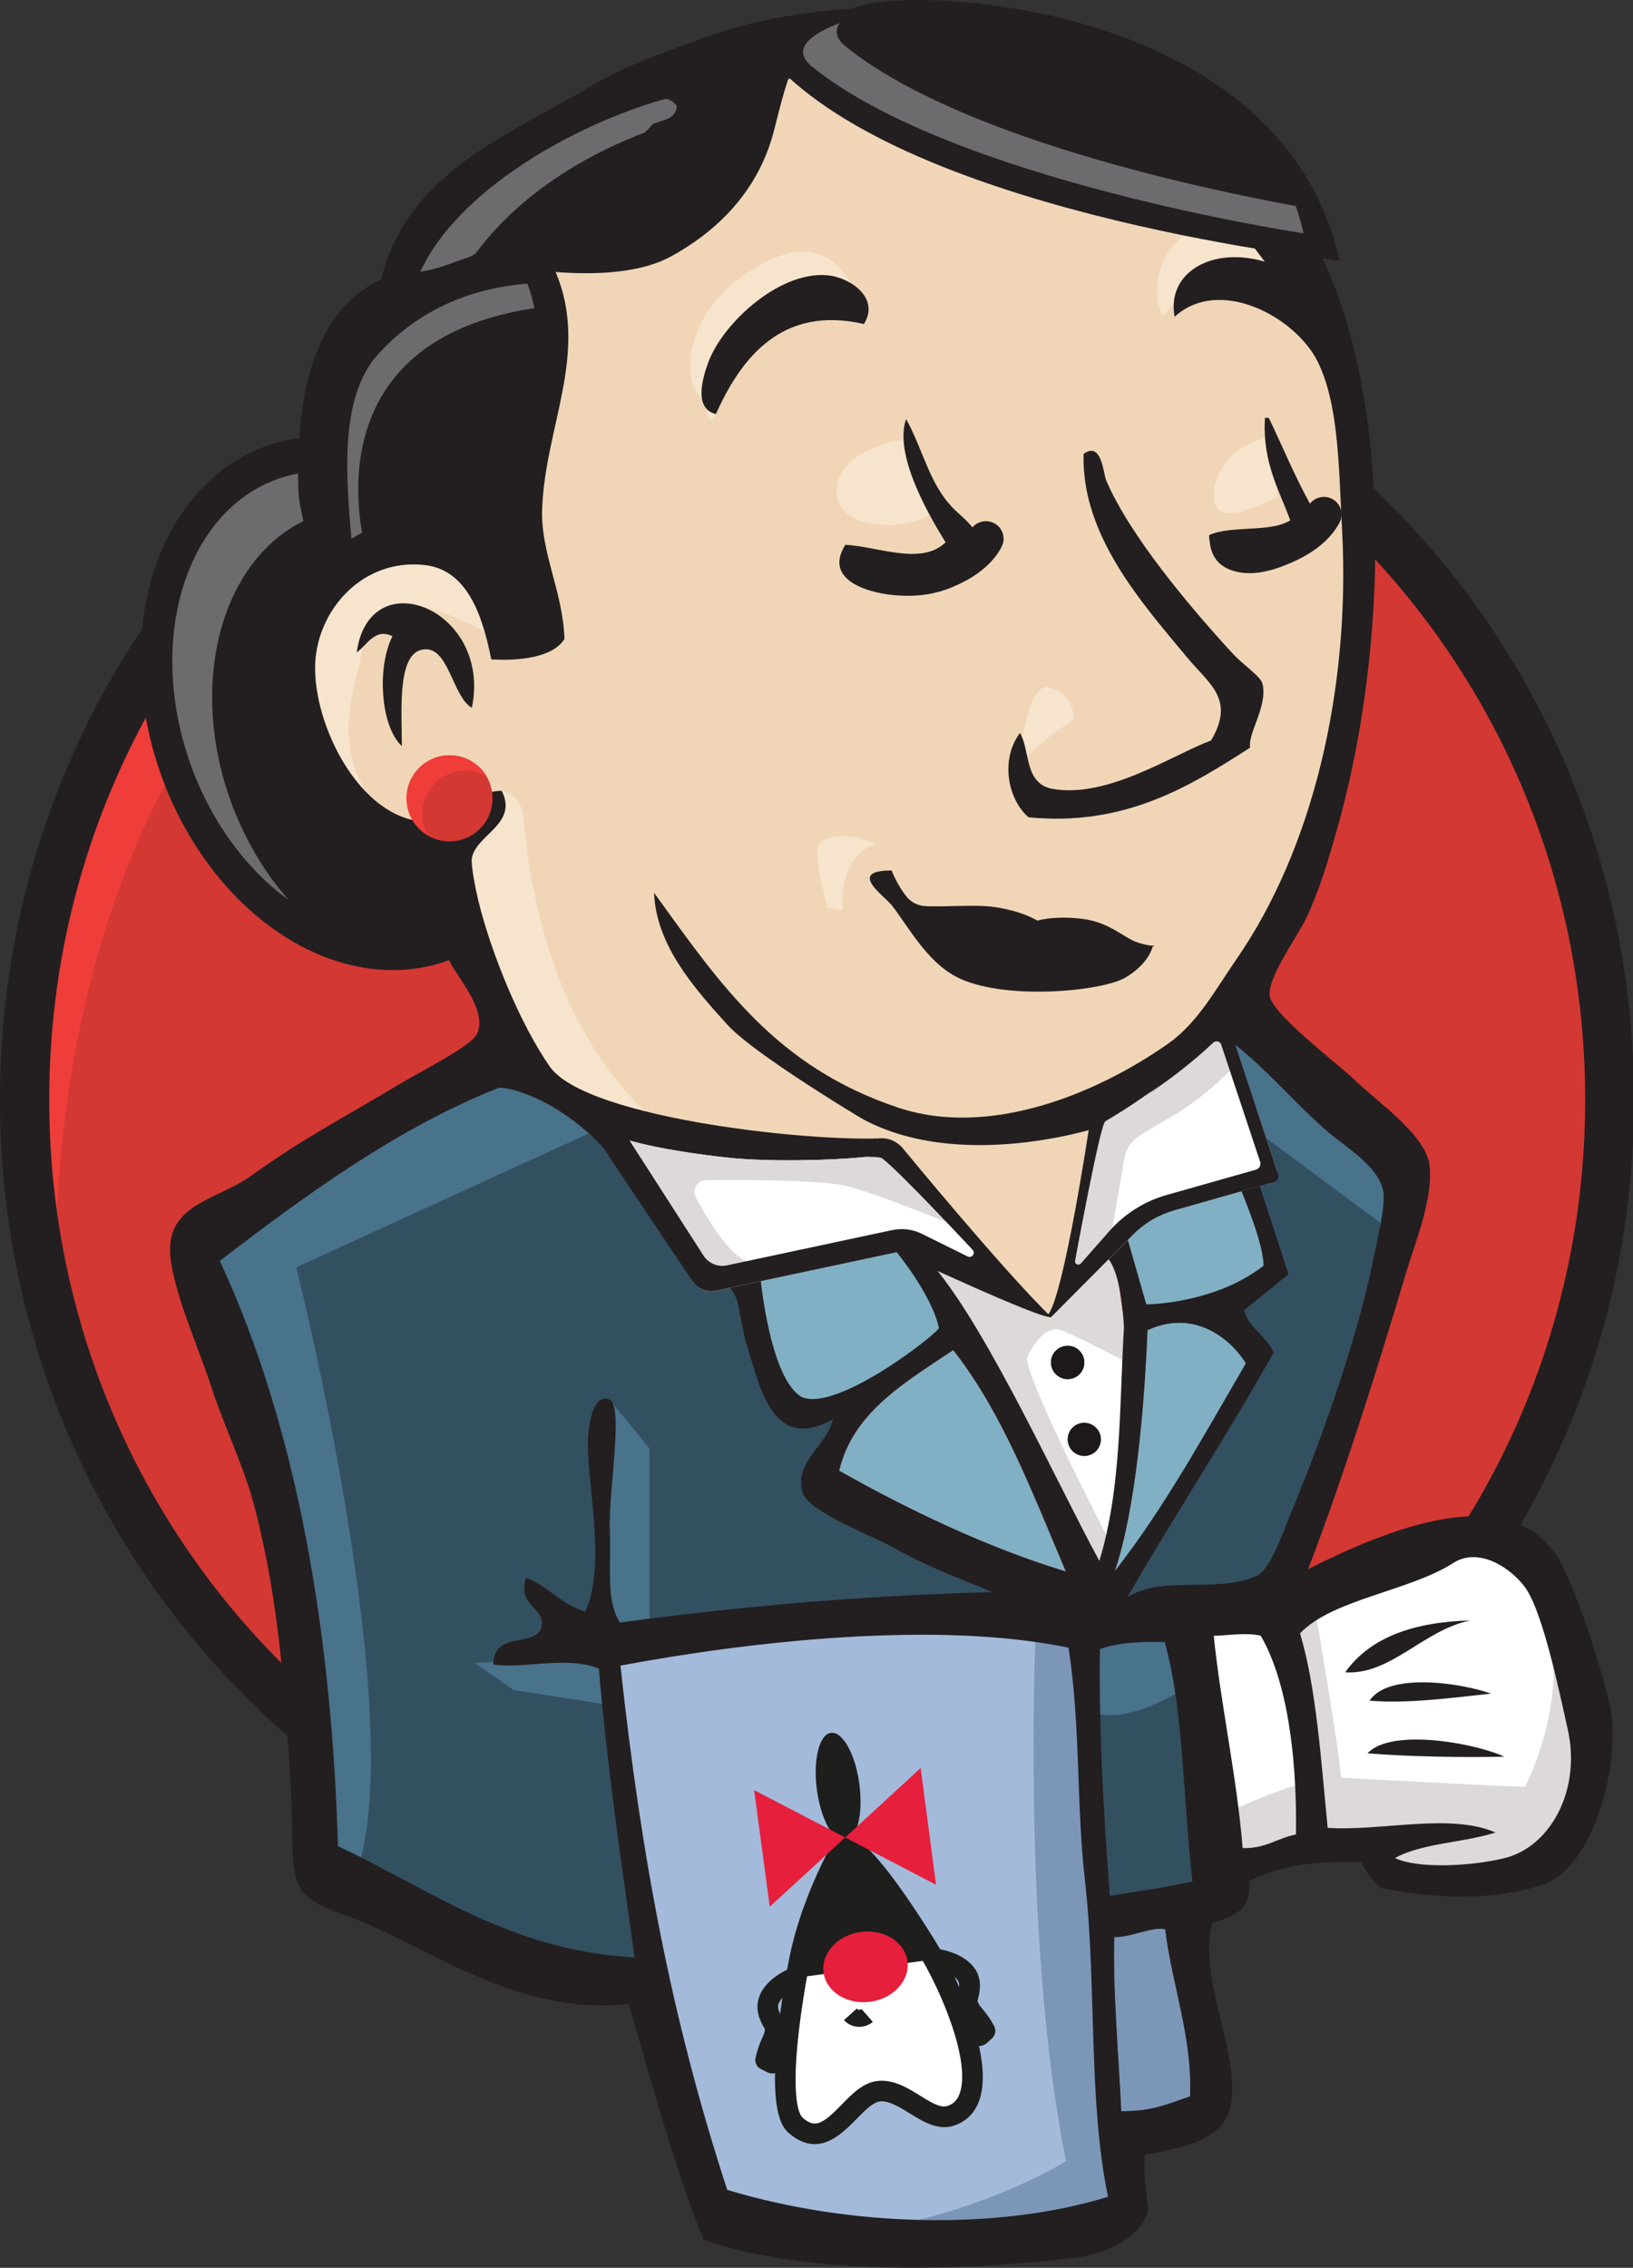 <?xml version="1.0" encoding="utf-8"?>
<!-- Generator: Adobe Illustrator 24.1.0, SVG Export Plug-In . SVG Version: 6.00 Build 0)  -->
<svg version="1.1" id="Calque_1" xmlns="http://www.w3.org/2000/svg" xmlns:xlink="http://www.w3.org/1999/xlink" x="0px" y="0px"
	 viewBox="0 0 922 1280" style="enable-background:new 0 0 922 1280;" xml:space="preserve">
<rect x="0" y="0" width="922" height="1280" fill="#333333" stroke="none"/>
<style type="text/css">
	.st0{fill-rule:evenodd;clip-rule:evenodd;fill:#D33833;}
	.st1{fill:#EF3D3A;}
	.st2{fill:#231F20;}
	.st3{fill-rule:evenodd;clip-rule:evenodd;fill:#231F20;}
	.st4{fill-rule:evenodd;clip-rule:evenodd;fill:#6D6B6D;}
	.st5{fill-rule:evenodd;clip-rule:evenodd;fill:#F0D6B7;}
	.st6{fill-rule:evenodd;clip-rule:evenodd;fill:#335061;}
	.st7{fill-rule:evenodd;clip-rule:evenodd;fill:#F7E4CD;}
	.st8{fill:#F7E4CD;}
	.st9{display:none;fill-rule:evenodd;clip-rule:evenodd;fill:#F7E4CD;}
	.st10{fill-rule:evenodd;clip-rule:evenodd;fill:#49728B;}
	.st11{fill-rule:evenodd;clip-rule:evenodd;fill:#A3BADB;}
	.st12{fill-rule:evenodd;clip-rule:evenodd;fill:#7B96B7;}
	.st13{fill-rule:evenodd;clip-rule:evenodd;fill:#FFFFFF;}
	.st14{fill-rule:evenodd;clip-rule:evenodd;fill:#DCD9D8;}
	.st15{fill:#FFFFFF;}
	.st16{fill-rule:evenodd;clip-rule:evenodd;fill:#81B0C4;}
	.st17{fill-rule:evenodd;clip-rule:evenodd;fill:#1D1919;}
	.st18{fill-rule:evenodd;clip-rule:evenodd;fill:#EF3D3A;}
	.st19{fill:#1E1E1C;}
	.st20{clip-path:url(#SVGID_2_);}
	.st21{fill:#E61F3D;}
</style>
<g id="g3393_1_">
	<path id="path22_1_" class="st0" d="M908.8,619c0,252.8-200.3,457.7-447.5,457.7c-247.1,0-447.4-204.9-447.4-457.7
		c0-252.8,200.3-457.7,447.4-457.7C708.5,161.3,908.8,366.2,908.8,619"/>
	<path id="path24_1_" class="st1" d="M32.1,732.3c0,0-32.4-477.3,407.4-490.9l-30.7-51.1l-238.6,80.1L102,348.8L42.4,463L8.3,596
		l10.2,88.6"/>
	<path id="path26_1_" class="st2" d="M154.9,306.8C76.4,387.1,27.8,498,27.8,620.7l0,0c0,122.7,48.6,233.6,127.1,313.9l0,0
		c78.5,80.3,186.8,129.9,306.5,129.9l0,0c119.7,0,227.9-49.6,306.5-129.9l0,0c78.5-80.3,127.1-191.2,127.1-313.9l0,0
		c0-122.7-48.6-233.6-127.1-313.9l0,0C689.3,226.5,581,176.9,461.3,176.9l0,0C341.7,176.9,233.4,226.5,154.9,306.8L154.9,306.8z
		 M135,954C51.6,868.7,0,750.8,0,620.7l0,0c0-130.1,51.6-248,135-333.3l0,0c83.4-85.3,198.9-138.2,326.3-138.2l0,0
		c127.5,0,242.9,52.9,326.3,138.2l0,0c83.4,85.3,135,203.3,135,333.3l0,0c0,130.1-51.6,248-135,333.3l0,0
		c-83.4,85.3-198.9,138.2-326.3,138.2l0,0C333.9,1092.3,218.4,1039.4,135,954L135,954"/>
	
		<ellipse transform="matrix(0.945 -0.327 0.327 0.945 -118.685 87.611)" class="st3" cx="201.4" cy="397.1" rx="117.7" ry="154"/>
	<path class="st4" d="M129.5,450.1c-24.2-70.1-1.7-141.6,50.5-159.6c27-9.3,56.6-2.5,82.2,16c-29.5-33.1-69.3-48.6-104.7-36.4
		c-52.1,18-74.7,89.5-50.5,159.6c11.7,33.8,32.2,61.1,56,78.3C149.1,492.3,137.4,472.6,129.5,450.1z"/>
	<path id="path28_1_" class="st5" d="M647.2,614.1l-65.7,17.7l-88.6,13.7l-63.1-1.7l-58-1.7l-44.3-13.6l-39.2-42.6l-30.7-86.9
		l-6.8-18.8l-40.9-13.6l-23.9-39.2l-17-56.3l18.8-49.4l44.3-15.3l35.8,17l17,37.5l20.5-3.4l6.8-8.5l-6.8-39.2l-1.7-49.4l10.2-68.2
		l-0.4-38.9l31.1-49.7l54.5-39.2l95.5-40.9l105.7,15.3l92,66.5l42.6,68.2l27.3,49.4l6.8,122.7l-20.5,105.7l-37.5,93.8l-35.8,49.4
		L647.2,614.1z"/>
	<path id="path30_1_" class="st6" d="M591.7,916.4L348,926.6v40.9l20.5,143.2l-10.2,11.9l-170.5-58l-11.9-20.5l-17-192.6
		l-39.2-115.9l-8.5-27.3l136.4-93.8l42.6-17l46,40.4l23.9,34.6l37.5,11.9l17,5.1l20.5,88.6l15.3,18.8l39.2-13.6l-27.3,52.8
		l148.3,69.9L591.7,916.4"/>
	<path id="path32_1_" class="st3" d="M187.8,321.5l44.3-15.3l35.8,17l17,37.5l20.5-3.4l5.1-20.5l-10.2-39.2l10.2-93.8l-8.5-51.1
		l30.7-35.8l66.5-52.8l-18.8-25.6l-93.8,46l-39.2,30.7L225.3,163l-34.1,46l-10.2,54.5L187.8,321.5"/>
	<path id="path34_1_" class="st4" d="M257.6,161.3c0,0,25.6-63.1,127.8-93.8s5.1-22.2,5.1-22.2L279.8,88l-42.6,42.6l-18.7,34.1
		L257.6,161.3"/>
	<path id="path36_1_" class="st4" d="M206.5,309.6c0,0-35.8-119.3,100.6-136.4l-5.1-20.5l-93.7,22.2l-27.3,88.6l6.8,58L206.5,309.6"
		/>
	<path id="path38_1_" class="st7" d="M261.1,468.1l22.3-21.6c0,0,10.1,1.2,11.8,13.1c1.7,11.9,6.8,119.3,80.1,177.3
		c6.7,5.3-54.5-8.5-54.5-8.5l-54.5-85.2L261.1,468.1z"/>
	<path id="path40_1_" class="st7" d="M574.7,435.7c0,0,4-51.7,17.9-47.7c13.9,4,13.9,17.9,13.9,17.9S572.7,427.8,574.7,435.7"/>
	<path id="path42_1_" class="st8" d="M716.2,246.5c0,0-28.1,5.9-30.7,30.7c-2.6,24.8,30.7,5.1,35.8,3.4"/>
	<path id="path44_1_" class="st8" d="M509.9,248.2c0,0-37.5,5.1-37.5,29c0,23.9,42.6,22.2,54.5,11.9"/>
	<path id="path46_1_" class="st7" d="M278.1,359c0,0-64.8-39.2-71.6-1.7c-6.8,37.5-22.2,64.8,10.2,104l-22.2-6.8l-20.5-52.8
		l-6.8-51.1l39.2-40.9l44.3,3.4l25.6,20.5L278.1,359"/>
	<path id="path48_1_" class="st9" d="M308.8,251.6c0,0,29-150,175.6-179c120.7-23.9,184.1,5.1,208,32.4c0,0-107.4-127.8-209.7-88.6
		C380.4,55.6,305.4,127.2,307.1,173.2C310,251.6,308.8,251.6,308.8,251.6"/>
	<path id="path50_1_" class="st7" d="M704.2,122.1c0,0-49.4-1.7-51.1,42.6c0,0,0,6.8,3.4,13.6c0,0,39.2-44.3,63.1-20.5"/>
	<path id="path52_1_" class="st7" d="M487.8,182.9c0,0-8.5-68-66.5-28.5c-37.5,25.6-34.1,61.4-27.3,68.2c6.8,6.8,5,20.6,10.2,11.1
		c5.2-9.4,3.5-40.1,22.2-48.6C445.1,176.6,475.9,167.1,487.8,182.9"/>
	<path id="path54_1_" class="st10" d="M167.3,715.3c0,0,66.5,264.2,32.4,346l-23.9-8.5l-1.7-100.6l-44.3-190.9l-18.8-52.8l167-112.5
		l58,42.1"/>
	<path id="path56_1_" class="st10" d="M344,789.8l22.7,27.7v102.3h-27.3c0,0-3.4-71.6-3.4-80.1c0-8.5,3.4-39.2,3.4-39.2"/>
	<path id="path58_1_" class="st10" d="M344.6,935.2l-76.7,3.4l22.2,15.3l54.5,8.5"/>
	<path id="path60_1_" class="st6" d="M607.1,918.1l63.1-1.7l15.3,156.8l-64.8,8.5L607.1,918.1"/>
	<path id="path62_1_" class="st6" d="M624.1,918.1l95.5-5.1c0,0,39.2-98.9,39.2-104s34.1-143.2,34.1-143.2l-76.7-80.1l-15.3-13.6
		L659.9,613v158.5L624.1,918.1"/>
	<path id="path64_1_" class="st10" d="M666.7,906.2l-59.7,11.9l8.5,47.7c22.2,10.2,59.7-17,59.7-17"/>
	<path id="path66_1_" class="st10" d="M668.5,607.9l119.3,88.6l3.4-40.9l-90.3-83.5L668.5,607.9"/>
	<path id="path68_1_" class="st11" d="M403.7,1253.9l-35.3-143.2l-17.6-105.7l-2.9-78.4l159.7-8.5l99.4,0l-9,179l15.3,138.1
		l-1.7,25.6L482.1,1271L403.7,1253.9"/>
	<path id="path70_1_" class="st12" d="M584.9,916.4c0,0-8.5,177.3,17,303.4c0,0-51.1,32.4-126.1,40.9l143.2-5.1l17-10.2l-20.5-279.5
		l-5.1-59.7"/>
	<path id="path72_1_" class="st13" d="M688.4,1059.6l66.5-18.8L881,1034l18.8-58l-34.1-100.6l-39.2-5.1l-54.5,17L719.6,913
		l-27.8-5.1l-21.7,8.5"/>
	<path id="path74_1_" class="st14" d="M687.2,1025.5c0,0,44.3-20.5,51.1-18.7L719.6,913l22.2-8.5c0,0,15.3,88.6,15.3,98.9
		c0,0,95.5,5.1,104,5.1c0,0,20.5-39.2,15.3-80.1l18.8,54.5l1.7,30.7l-27.3,40.9l-30.7,6.8l-51.1-1.7l-17-22.2l-59.7,8.5l-18.8,6.8"
		/>
	<path id="path76_1_" class="st15" d="M620.2,904.5L582.7,809l-39.2-56.3c0,0,8.5-23.9,20.5-23.9c11.9,0,39.2,0,39.2,0l37.5,13.6
		l-3.4,63.1L620.2,904.5"/>
	<path id="path78_1_" class="st14" d="M627.5,872.1c0,0-47.7-92-47.7-105.7c0,0,8.5-20.5,20.5-15.3c11.9,5.1,37.5,18.7,37.5,18.7
		l-8.4-62.6l-49.5,18.3l-51.7-9.6l78.9,171.5l13.6,1.7"/>
	<path id="path100_1_" class="st3" d="M487.8,182.9c-46.5-10.8-69.5,19.4-83.6,50.8c-12.6-3-7.6-20.1-4.4-28.9
		c8.3-22.9,41.8-53.3,69.2-49.2C480.8,157.5,496.7,168.3,487.8,182.9"/>
	<path id="path106_1_" class="st3" d="M705.8,422c-33.3,21.4-70.5,44.7-125.1,39.3c-11.7-10.1-16.1-32.7-4.8-47.6
		c5.9,10.1,2.2,28.8,18.6,31.6c31,5.3,67.1-19,89.3-27.4c13.8-23.3-1.2-31.9-13.6-46.9c-25.5-30.7-59.7-68.8-58.4-114.8
		c10.3-7.5,11.2,11.4,12.7,14.8c13.3,31.2,46.8,71,71.3,97.7c6,6.6,15.9,12.9,17,17.2C715.9,398.5,704.5,413.6,705.8,422"/>
	<path class="st2" d="M561.3,295.3c-4.2-2.2-9.3-1.1-12.3,2.4c-3.1-4.1-7.2-7.2-10-10c-14.2-13.8-17.4-33-27.4-51.2
		c-6.9,19.6,11.8,52.8,22.3,69.6c-13.7,13.3-38.3,2.3-56.6,1.4c-13,20.5,14.5,27.7,29.8,28.6c11,0.7,20.7-0.6,30.8-4.8
		c9.7-4.1,19.2-10,25.3-18.8c0.8-1.2,1.6-2.4,2.2-3.7C568.1,303.9,566.2,297.8,561.3,295.3z"/>
	<path id="path108_1_" class="st3" d="M266.4,399.5c-10.4-6-12.9-32.2-25.2-33c-17.5-1.1-14.3,34.1-14.3,54.6
		c-12.1-11-14.2-44.7-5.3-62c-10.1-5-14.6,5.5-20.2,9.1C208.6,316,278,344,266.4,399.5"/>
	<path class="st3" d="M651.8,533.8c0,0-3.9,0.2-10.5-2.2c-6.6-2.4-14.9-10.9-29.6-12.9c-9.9-1.3-19.1-0.9-26,0.9
		c-6-3.5-14.7-6.3-24.6-7.7c-11.2-1.5-28.6,0.2-39.1-0.5c-4.1-0.3-7.8-2.3-10.3-5.5c-3.3-4.2-6.1-9.1-8.3-14.6
		c-25.6,0-4,14.3,0.3,19.9c9,11.6,19.5,31.3,36,40c25.9,13.8,82.7,8.5,96,0.4c13.3-8.1,15-17.1,15-17.1h0L651.8,533.8z"/>
	<path class="st2" d="M752.1,281.6c-4.4-2.3-9.6-1-12.5,2.7c-8.5-15.4-15.5-32.3-23.2-48.4c-0.7,0-1.5-0.1-2.2-0.1
		c-1.5,25.1,7.8,40.2,14.3,57.9c-11.2,7-32.9,2.7-45.6,8.2c-0.6,0.3,0.4,5.8,0.5,6.5c0.4,2,1.1,3.9,2.1,5.7c1.8,3.2,4.7,5.6,8.1,7.1
		c11.3,4.9,24.5,1.2,35.2-3.5c10.3-4.4,20.5-11.1,26.4-20.8c0.4-0.6,0.7-1.2,1.1-1.9C758.9,290.2,757,284.1,752.1,281.6z"/>
	<path id="path116_1_" class="st16" d="M703.4,769.5c-23.6,40.4-46.1,81.8-74.1,117.4c11.7-34.5,16.7-92.1,18.5-136.1
		C672.4,739.3,693.4,753.4,703.4,769.5"/>
	<path id="path118_1_" class="st3" d="M830.2,914.6c-26.4,5.3-44.9,30.9-70.7,29.3C773.7,923.9,798.5,915.5,830.2,914.6"/>
	<path id="path120_1_" class="st3" d="M841.9,955.9c-21.5,2.3-46.8,5.8-68.6,4C783.6,944,823.4,949.5,841.9,955.9"/>
	<path id="path122_1_" class="st3" d="M849.3,991.5c-24.2,0.5-54.2,0-77.2-1.9C785.7,975,833.6,984.1,849.3,991.5"/>
	<path id="path124_1_" class="st12" d="M658,1088.9c3.5,30.4,15.5,61.1,14,94.3c-13.4,4.5-21,8.4-38.9,8.4
		c-1.3-28.2-5-71.4-3.9-98.4C637.9,1093.8,650.9,1087,658,1088.9"/>
	<path id="path128_1_" class="st16" d="M473.8,830.1c7.6-32.9,37.4-50,64.4-68.1c27.9,35.4,44.9,81,63.6,125
		C557.6,873.6,512.5,852,473.8,830.1"/>
	<path id="path130_1_" class="st3" d="M629.1,1093.3c-1.1,26.9,2.6,70.1,3.9,98.4c17.9,0,25.6-3.9,38.9-8.4
		c1.5-33.2-10.5-64-14-94.3C650.9,1087,637.9,1093.8,629.1,1093.3z M350.3,940.1c11.8,108.5,28.9,199.8,60.3,295.9
		c69.6,21.1,153.5,23,215,3.9c-11.3-54.2-6.4-120.3-13-178.2c-5-43.5-2.4-87.3-9.3-131.7C528.9,914.5,423.5,926.4,350.3,940.1z
		 M621,930.7c-0.6,46.6,2.1,92.6,5.6,139.3c17.9-2.7,30-4.5,46.7-8.1c-5.4-44.9-4.7-95.5-15.7-135.2
		C644.9,926.8,633.7,926.5,621,930.7z M711.8,923.2c-8.5-1.9-18.4-0.1-26.5,0.1c3.8,38,13.1,79.9,16.3,119.8
		c12.8,0.4,19.6-5.6,30.1-7.7C732.3,1000.5,728.7,952.2,711.8,923.2L711.8,923.2z M849.3,1048.8c26.6-6.5,43.4-39.1,35.9-72.5
		c-5-22.5-13.9-64.9-23.4-79.3c-7-10.6-26.1-24.6-41.3-14.8c-24.8,15.9-68.4,20.5-86.5,39.7c9.1,30.2,11.9,71.6,15.6,109.8
		c31,1.9,69.1-8.5,94.8,2.6c-18,5.8-41.3,5.9-56.8,14.4C800.2,1054.8,829.9,1053.5,849.3,1048.8L849.3,1048.8z M601.8,887
		c-18.7-44-35.7-89.5-63.6-125c-27,18.1-56.8,35.2-64.4,68.1C512.5,852,557.6,873.6,601.8,887z M647.9,750.8
		c-1.8,44-6.8,101.7-18.5,136.1c28-35.6,50.5-77,74.1-117.4C693.4,753.4,672.4,739.3,647.9,750.8z M595.6,732.2
		c0,0-41.2-12.1-55-17.9c-3.2,3.5-9.2-1.9-12.5,1.5c30.4,36.7,69.1,122.1,92.6,165.2c12.6-41.4,11.2-86.7,13.9-131.9
		C629.4,665.7,595.6,732.2,595.6,732.2z M281.3,614.1c-56.7,22.4-109.8,61.1-157.2,97.6c45.2,97,63.4,215.8,66.7,330.3
		c51.8,24.2,97.2,59.1,167.5,62.8c-8.1-57.5-15.6-108.8-20.2-163c-17.7-7.4-43,0.3-59.5-2.3c-0.1-19.9,25.2-8.7,27.3-22.1
		c1.6-10.1-14-10.9-8.9-26.8c12.9,4.7,19.7,15.1,33.5,19c12.6-27.5-0.2-76.2,1.6-99.3c0.3-4.3,2.2-23.9,11.8-20.5
		c8.6,3-0.5,52.2,0.4,73.9c0.9,20.1-2.4,39.5,5.7,52.1c67.9-9.2,136.9-15.2,210.3-17.2c-16.2-6.9-35.4-13.5-56.4-25.4
		c-11.4-6.4-47.4-19.8-50.7-30.7c-5.3-17.3,13.8-26.5,17-41.3c-34.3,18.7-41-17.9-49.1-43.8c-5-19.8-2.9-25.9-11.9-33.6
		c-10.7-9-33.4-19.6-48.7-48c-10.6-19.7-23.8-33.5-36.4-43C303.3,616.9,284,613.1,281.3,614.1z M697.2,589.4l-8.1,11.9l38.4,117.9
		l-25.1,20.4c2.9,10.4,12.7,14.4,16.7,23.8c-26.4,47.3-55.7,91.4-82.6,138.1c20-12.5,48.6-2.2,72.2-11.6
		c8.6-3.4,14.8-23.1,21.4-38.9c17.9-43.4,36.8-98.1,45.1-139.5c1.9-9.4,7-30,5.9-38.4c-2.1-15-22.5-26.2-32.8-35.5
		C729.1,620.6,717.1,605.5,697.2,589.4 M213.5,199.9c-22.5,24.8-17.8,71.2-15.1,104.2c40.7-25.6,94.7,2,94.2,45.6
		c19.4-0.5,7.3-24.3,3.7-39.6c-11.5-50,19.4-104.3,1.4-150C262.9,162.8,234.3,177,213.5,199.9L213.5,199.9z M374.6,56.1
		c-51,14.5-116.3,51.5-137.3,97.3c16.2-2.4,27.5-10.5,43.5-11.6c6-0.4,14,2.5,20.9,0.8c13.9-3.4,25.5-34.5,36-46.1
		c10.2-11.3,22.4-16.1,30.8-26.4c5.4-2.6,13.3-2.4,13.6-10.5C379.9,57.2,377.4,55.3,374.6,56.1z M640,69.7
		c-52.9-29.9-142.5-52.3-198.8-24.3C395.8,68.1,334.4,105.5,313.5,153c19.6,45.8-5.8,87.8-7.4,134.3c-0.9,24.8,11.7,46.4,12.6,73.3
		c-6.7,11-27.1,12.4-41.3,11.6c-4.8-23.8-13.1-50.6-37.7-53.3c-34.7-3.8-60.1,24.9-61.7,55c-1.9,35.3,27.1,93.9,68.2,89.8
		c15.9-1.6,19.8-17.5,37.1-17.3c9.4,18.7-14.5,24.6-16.9,38c-0.6,3.5,2,17,3.5,23.3c7.5,30.9,24.1,70.8,40.5,94.3
		c20.8,29.8,154.3,43.7,194.1,40.1c0,0-76.5-44.6-93.9-63.8c-20-22-40.2-45.6-41.3-74.4c37.8,52.4,69,98.2,137.6,121.2
		c52,17.4,112.7-8,152.6-36c16.6-11.7,26.5-30.1,38.2-47.1c44.1-63.4,64.6-153.9,60.1-241.5c-1.9-36.2-1.8-72.2-13.9-96.5
		c-12.7-25.4-55.6-48.2-80.7-25.2c-4.7-24.7,20.9-40,50.9-31.1C692.9,120,670.4,86.8,640,69.7L640,69.7z M738.6,885.6
		c41.4-20.6,118.6-55.3,144.5,0.1c9.6,20.4,20.8,55,25.7,76c7,29.7-7.6,92.3-38.2,102.2c-27,8.8-58.5,8.3-91,1.7
		c-3.8-3.2-8.1-8.7-11.1-14.5c-23.2-0.9-45,1.2-63.3,10.8c1.7,17.2-9.9,19.9-20.8,23.5c-8.1,32,16.2,73.8,10.4,103
		c-4.1,20.8-29.7,24-48.5,27.9c-0.6,11.6,0.8,21.2,2.1,31c-4.3,15.8-23.6,24.9-41.9,27.1c-60.1,7.2-151.4,10.5-209.3-10.3
		c-16.1-39.6-28.9-87.7-42.3-132.9c-56.4,6-102-24.3-145-44.2c-14.9-6.9-35.5-10.7-41.1-22.6c-5.4-11.5-3.2-33.5-4.5-54.2
		c-3.4-53.1-6.3-104.2-20.3-158.6c-6.3-24.4-17.3-45.9-24.9-69.4c-7.1-21.8-19.4-48.7-22.6-70.4c-4.8-32.2,25.5-34,44.9-47.9
		c30-21.6,53.5-33.5,85.9-53c9.6-5.8,38.6-20.4,41.9-27.1c6.6-13.3-11.2-32.1-16-42.5c-7.5-16.5-11.5-30.5-12.5-46.8
		c-27.2-4.3-47.8-20.5-60.3-38.8c-20.6-30.2-34.9-86.1-17.1-128.7c1.4-3.3,8.4-9.9,9.4-15.1c2-10.1-3.8-23.6-4.2-34.4
		c-1.9-55.3,9.4-102.9,46.6-119.6c15.1-60.2,69.2-80.2,120.1-110.1c19-11.2,40-18.3,61.7-26.3C474.7-7,594-1.6,658.6,47.2
		c27.4,20.7,71.1,64.4,86.8,96.1c41.3,83.5,38.4,223.2,9.5,324.8c-3.9,13.6-9.5,33.7-17.4,50.1c-5.5,11.4-22.5,34.3-20.5,44.4
		c2.1,10.4,38.9,38.4,46.8,46c14.2,13.7,41.2,31.9,43.3,49.1c2.3,18.4-8.1,43.5-13.4,61.3C776,778.1,758.7,832.9,738.6,885.6"/>
	<path class="st16" d="M629.4,674.1l61-25.7c0,0,23,48.2,23,66c-28,21.8-66.2,21.8-66.2,21.8L629.4,674.1z"/>
	<path class="st16" d="M505.4,705.7l-75.9,16.8c0,0,5.4,55.8,23.1,66c20,8.9,77.5-36.4,77.5-39C525.9,730.1,505.4,705.7,505.4,705.7
		z"/>
	<path id="path132_1_" class="st7" d="M462.7,475.8c2.2-3,14.6-7.5,31.8,0.8c0,0-20.5,3.4-18.8,37.5l-8.5-1.7
		C467.3,512.4,458.5,481.5,462.7,475.8"/>
	<path class="st13" d="M334.1,634.3c0,0,7.7,11.3,75.9,19c21.9,2.5,58.6,1.8,77.5-0.2c6.8-0.7,15.5,3.3,20.3,8.2l85.7,82l-87.1-36.6
		l-102,21.8c-5,1.1-10.2-1-13.1-5.2L334.1,634.3z"/>
	<path class="st14" d="M426,712.7c-11.3,1-26-23.5-33.2-37c-2.2-4.1,0.6-9.1,5.2-9.5c6.7-0.5,62.5-0.4,77.7,2.7
		c15.2,3.1,57.2,20.4,60.3,21.5l-25.8-31.7c-4.8-4.9-16.1-6.3-22.9-5.6c-18.9,2-55.6,2.7-77.5,0.2c-68.2-7.7-75.9-19-75.9-19
		l66.2,84.1C400.3,718.4,441.5,711.3,426,712.7z"/>
	<path class="st13" d="M687.8,582.8l9.4,6.6l23.7,71.2c1,3-0.7,6.2-3.7,7.1l-67.5,19.2l-56.1,56.5l21.2-105.2
		C614.6,638.1,656.3,617.2,687.8,582.8z"/>
	<path class="st14" d="M634.7,654.4c1.8-8.7,5.6-11.8,13.3-16.3c13.1-7.8,26.9-14.3,46.4-33.7l2.8-15l-9.4-6.6
		c-31.4,34.4-73.1,55.3-73.1,55.3l-21.2,105.2l33.3-42.8L634.7,654.4z"/>
	<path class="st5" d="M478.6,626.5c56,37.8,141.1,9.9,141.1,9.9l-26.2,106.9L478.6,626.5z"/>
	<path class="st3" d="M614.8,637.1c0,0,12.3-6,9.3-4.3c-3,1.7-17.1,78.8-17.1,78.8c-0.4,1.8,1.9,3,3.2,1.6l16.2-18.4
		c8.6-9.7,19.8-16.8,32.2-20.3l50.5-14.3c1.9-0.5,3-2.6,2.4-4.4l-22-66.2c-0.6-1.9-3-2.5-4.5-1.1c-13.3,12.6-27.4,22.8-38.7,30.3
		c13-9.2,28.2-24.7,41.5-39.3l8.6,6.9l25.2,76.3c0.6,1.9-0.4,3.9-2.4,4.5l-56.7,16.1c-8.4,2.4-16.1,6.9-22.3,13.1l-46.7,47
		c0,0-2,0.3-1.6-1.6C600.7,730.5,614.8,637.1,614.8,637.1z"/>
	<path class="st3" d="M593.4,743.3c-27.7-27-84-95.6-84-95.6c-3.2-3.6-7.9-5.6-12.8-5.2c-0.9,0.1-1.8,0.1-2.8,0.2
		c0,0-11.3,3.4,3.8,10.8c8.1,5.3,51.6,52,51.6,52c1.7,1.9-0.5,4.8-2.8,3.7l-25.9-12.8c-5.2-2.6-11.1-3.3-16.8-2.1l-93.2,19.9
		c-5,1.1-10.2-1-13.1-5.2l-43.2-67.2c-16.1-2.2-26.7-13.5-26.7-13.5l61.8,92.3l0,0l1.9,2.7c2.9,4.2,8.1,6.2,13.1,5.2l101.9-21.7l0,0
		l0.1,0C506.3,706.7,589,745.5,593.4,743.3z"/>
	<path id="path134_3_" class="st17" d="M612.2,769c0,5.2-4.2,9.4-9.4,9.4c-5.2,0-9.4-4.2-9.4-9.4c0-5.2,4.2-9.4,9.4-9.4
		C608,759.6,612.2,763.8,612.2,769"/>
	<path id="path134_2_" class="st17" d="M612.2,769c0,5.2-4.2,9.4-9.4,9.4c-5.2,0-9.4-4.2-9.4-9.4c0-5.2,4.2-9.4,9.4-9.4
		C608,759.6,612.2,763.8,612.2,769"/>
	<path id="path136_1_" class="st17" d="M621.6,812.4c0,5.2-4.2,9.4-9.4,9.4c-5.2,0-9.4-4.2-9.4-9.4s4.2-9.4,9.4-9.4
		C617.4,803.1,621.6,807.3,621.6,812.4"/>
	<path class="st3" d="M264.5,145.5c0,0,76.4,20.2,114.6-0.9c29.4-16.2,49.8-39.8,57.8-70.5c8-30.8,13.2-61.6,50.9-71.4
		s236.6,1,268.5,144.4c0,0-232.6-24.8-315.6-107.8L264.5,145.5z"/>
	<path class="st4" d="M477.7,26.4c-6.1-4.9-6.4-9.4-3.5-13.4c-15,5.7-28.6,14.3-15.5,24.8c80.1,64.4,277.3,93.9,277.3,93.9
		c-1.2-5.4-2.7-10.5-4.4-15.4C677,106.3,540.9,77.2,477.7,26.4z"/>
	<circle class="st0" cx="253.8" cy="450.6" r="24.3"/>
	<path class="st18" d="M238.4,459.4c0-13.4,10.9-24.3,24.3-24.3c4.4,0,8.6,1.2,12.2,3.3c-4.2-7.2-12-12.1-21-12.1
		c-13.4,0-24.3,10.9-24.3,24.3c0,9,4.9,16.8,12.1,21C239.6,467.9,238.4,463.8,238.4,459.4z"/>
	<g id="Calque_2_2_">
		<g id="Calque_1-2_1_">
			<g>
				<path class="st15" d="M477.2,1039.6c6.1,5.7,15.8,10.8,45.8,59.1c17.5,28.3,40.9,87.5,13.3,95.7c-12.4,3.7-26.2-15.9-40.5-14
					c-15.6,2.1-26.6,35.9-46.2,19.6c-11-9.2-5.5-54.6,1.3-91.3S477.2,1039.6,477.2,1039.6z"/>
				<path class="st19" d="M460,1210.2c-4.3,0-9-1.6-14.1-5.8c-4-3.3-16.2-13.5-0.7-96.9c6.9-37.3,26.2-69.6,27-71l3.7-6.2l5.3,5
					c0.7,0.7,1.5,1.4,2.4,2.1c6.6,5.7,17.8,15.3,44.4,58.1c14.2,22.9,33.4,67.6,24.7,90.6c-2.6,6.9-7.7,11.7-14.6,13.8
					c-8.8,2.6-17.1-2.5-24.5-7.1c-5.8-3.6-11.9-7.3-16.9-6.7c-3.9,0.5-8.6,5.3-13.2,10C477.6,1202.1,469.6,1210.2,460,1210.2z
					 M478.8,1048.8c-5.8,10.9-17.3,34.9-22.1,60.9c-10.5,56.6-8.4,81.6-3.3,85.8c6.9,5.8,11.1,3.4,21.7-7.5
					c5.9-6.1,12.1-12.4,20-13.4c9.1-1.2,17.3,3.8,24.5,8.3c5.8,3.6,11.3,7,15.1,5.8c3.4-1,5.7-3.2,7-6.7
					c6.8-17.8-10.1-58.4-23.7-80.3C495.9,1066.2,485.2,1054.7,478.8,1048.8z"/>
			</g>
			<circle class="st19" cx="467.6" cy="1110.4" r="4"/>
			<circle class="st19" cx="507.1" cy="1105.2" r="4"/>
			<g>
				<defs>
					
						<rect id="SVGID_1_" x="398.1" y="983.9" transform="matrix(0.991 -0.132 0.132 0.991 -133.657 72.52)" width="167.9" height="128"/>
				</defs>
				<clipPath id="SVGID_2_">
					<use xlink:href="#SVGID_1_"  style="overflow:visible;"/>
				</clipPath>
				<g class="st20">
					<path class="st19" d="M477.2,1039.6c6.1,5.7,15.8,10.8,45.8,59.1c17.5,28.3,40.9,87.5,13.3,95.7c-12.4,3.7-26.2-15.9-40.5-14
						c-15.6,2.1-26.6,35.9-46.2,19.6c-11-9.2-5.5-54.6,1.3-91.3S477.2,1039.6,477.2,1039.6z"/>
				</g>
			</g>
			
				<ellipse transform="matrix(0.991 -0.132 0.132 0.991 -141.86 73.889)" class="st21" cx="488.3" cy="1110.7" rx="23.9" ry="19.9"/>
			<g>
				<path class="st15" d="M489.7,1137.4c-2.8,2.5-7.1,2.2-9.6-0.6"/>
				<path class="st19" d="M485.2,1144c-3.2,0-6.4-1.3-8.7-3.8l7.2-6.5c0.7,0.8,1.9,0.9,2.7,0.2l6.4,7.3
					C490.7,1143,487.9,1144,485.2,1144z"/>
			</g>
			<path class="st19" d="M552.9,1154.8c-1.3,0-2.5-0.4-3.6-1.2c-2.5-2-10.8-9-11.1-16.5c-0.1-2.8,0.7-5.7,1.7-8.7
				c1.2-4,2.5-8.1,0.9-10.6c-0.5-0.8-3.7-5.1-14.3-6.5l1.6-11.5c14.4,2,20.3,8.3,22.6,11.8c3.8,6,2.7,12.4,1.2,17.6
				c0.3,1.4,1,2.6,2,3.7c2.9,3.4,5.4,6.9,7.4,10.6c1.2,2.4,0.7,5.2-1.2,7l-3.1,2.8C555.7,1154.3,554.3,1154.8,552.9,1154.8z"/>
			
				<ellipse transform="matrix(0.779 -0.627 0.627 0.779 -594.021 596.476)" class="st19" cx="549.4" cy="1141.2" rx="3.4" ry="7.5"/>
			<path class="st19" d="M436.1,1170.3c-0.9,0-1.8-0.2-2.7-0.6l-3.8-1.9c-2.4-1.2-3.6-3.9-3-6.4c0.9-4.1,2.3-8.1,4.1-11.9
				c0.8-1.5,1.2-2.9,1.1-4.4c-2.8-4.6-5.5-10.5-3.4-17.3c1.2-4,5.3-11.6,18.7-17.3l4.5,10.7c-9.6,4.1-11.7,8.7-12.1,10
				c-0.9,2.9,1.4,6.5,3.6,10c1.7,2.7,3.3,5.2,3.9,8c1.6,7.3-4.5,16.2-6.4,18.8C439.6,1169.5,437.8,1170.3,436.1,1170.3z"/>
			
				<ellipse transform="matrix(0.402 -0.916 0.916 0.402 -796.992 1091.801)" class="st19" cx="437.3" cy="1156" rx="7.5" ry="3.4"/>
			
				<ellipse transform="matrix(0.991 -0.132 0.132 0.991 -128.635 70.976)" class="st19" cx="472.9" cy="1009.1" rx="12.1" ry="30.8"/>
			<polygon class="st21" points="528.5,1063.8 477.2,1037.1 519.8,997.9 			"/>
			<polygon class="st21" points="425.8,1010.4 477.2,1037.1 434.6,1076.2 			"/>
		</g>
	</g>
</g>
</svg>
